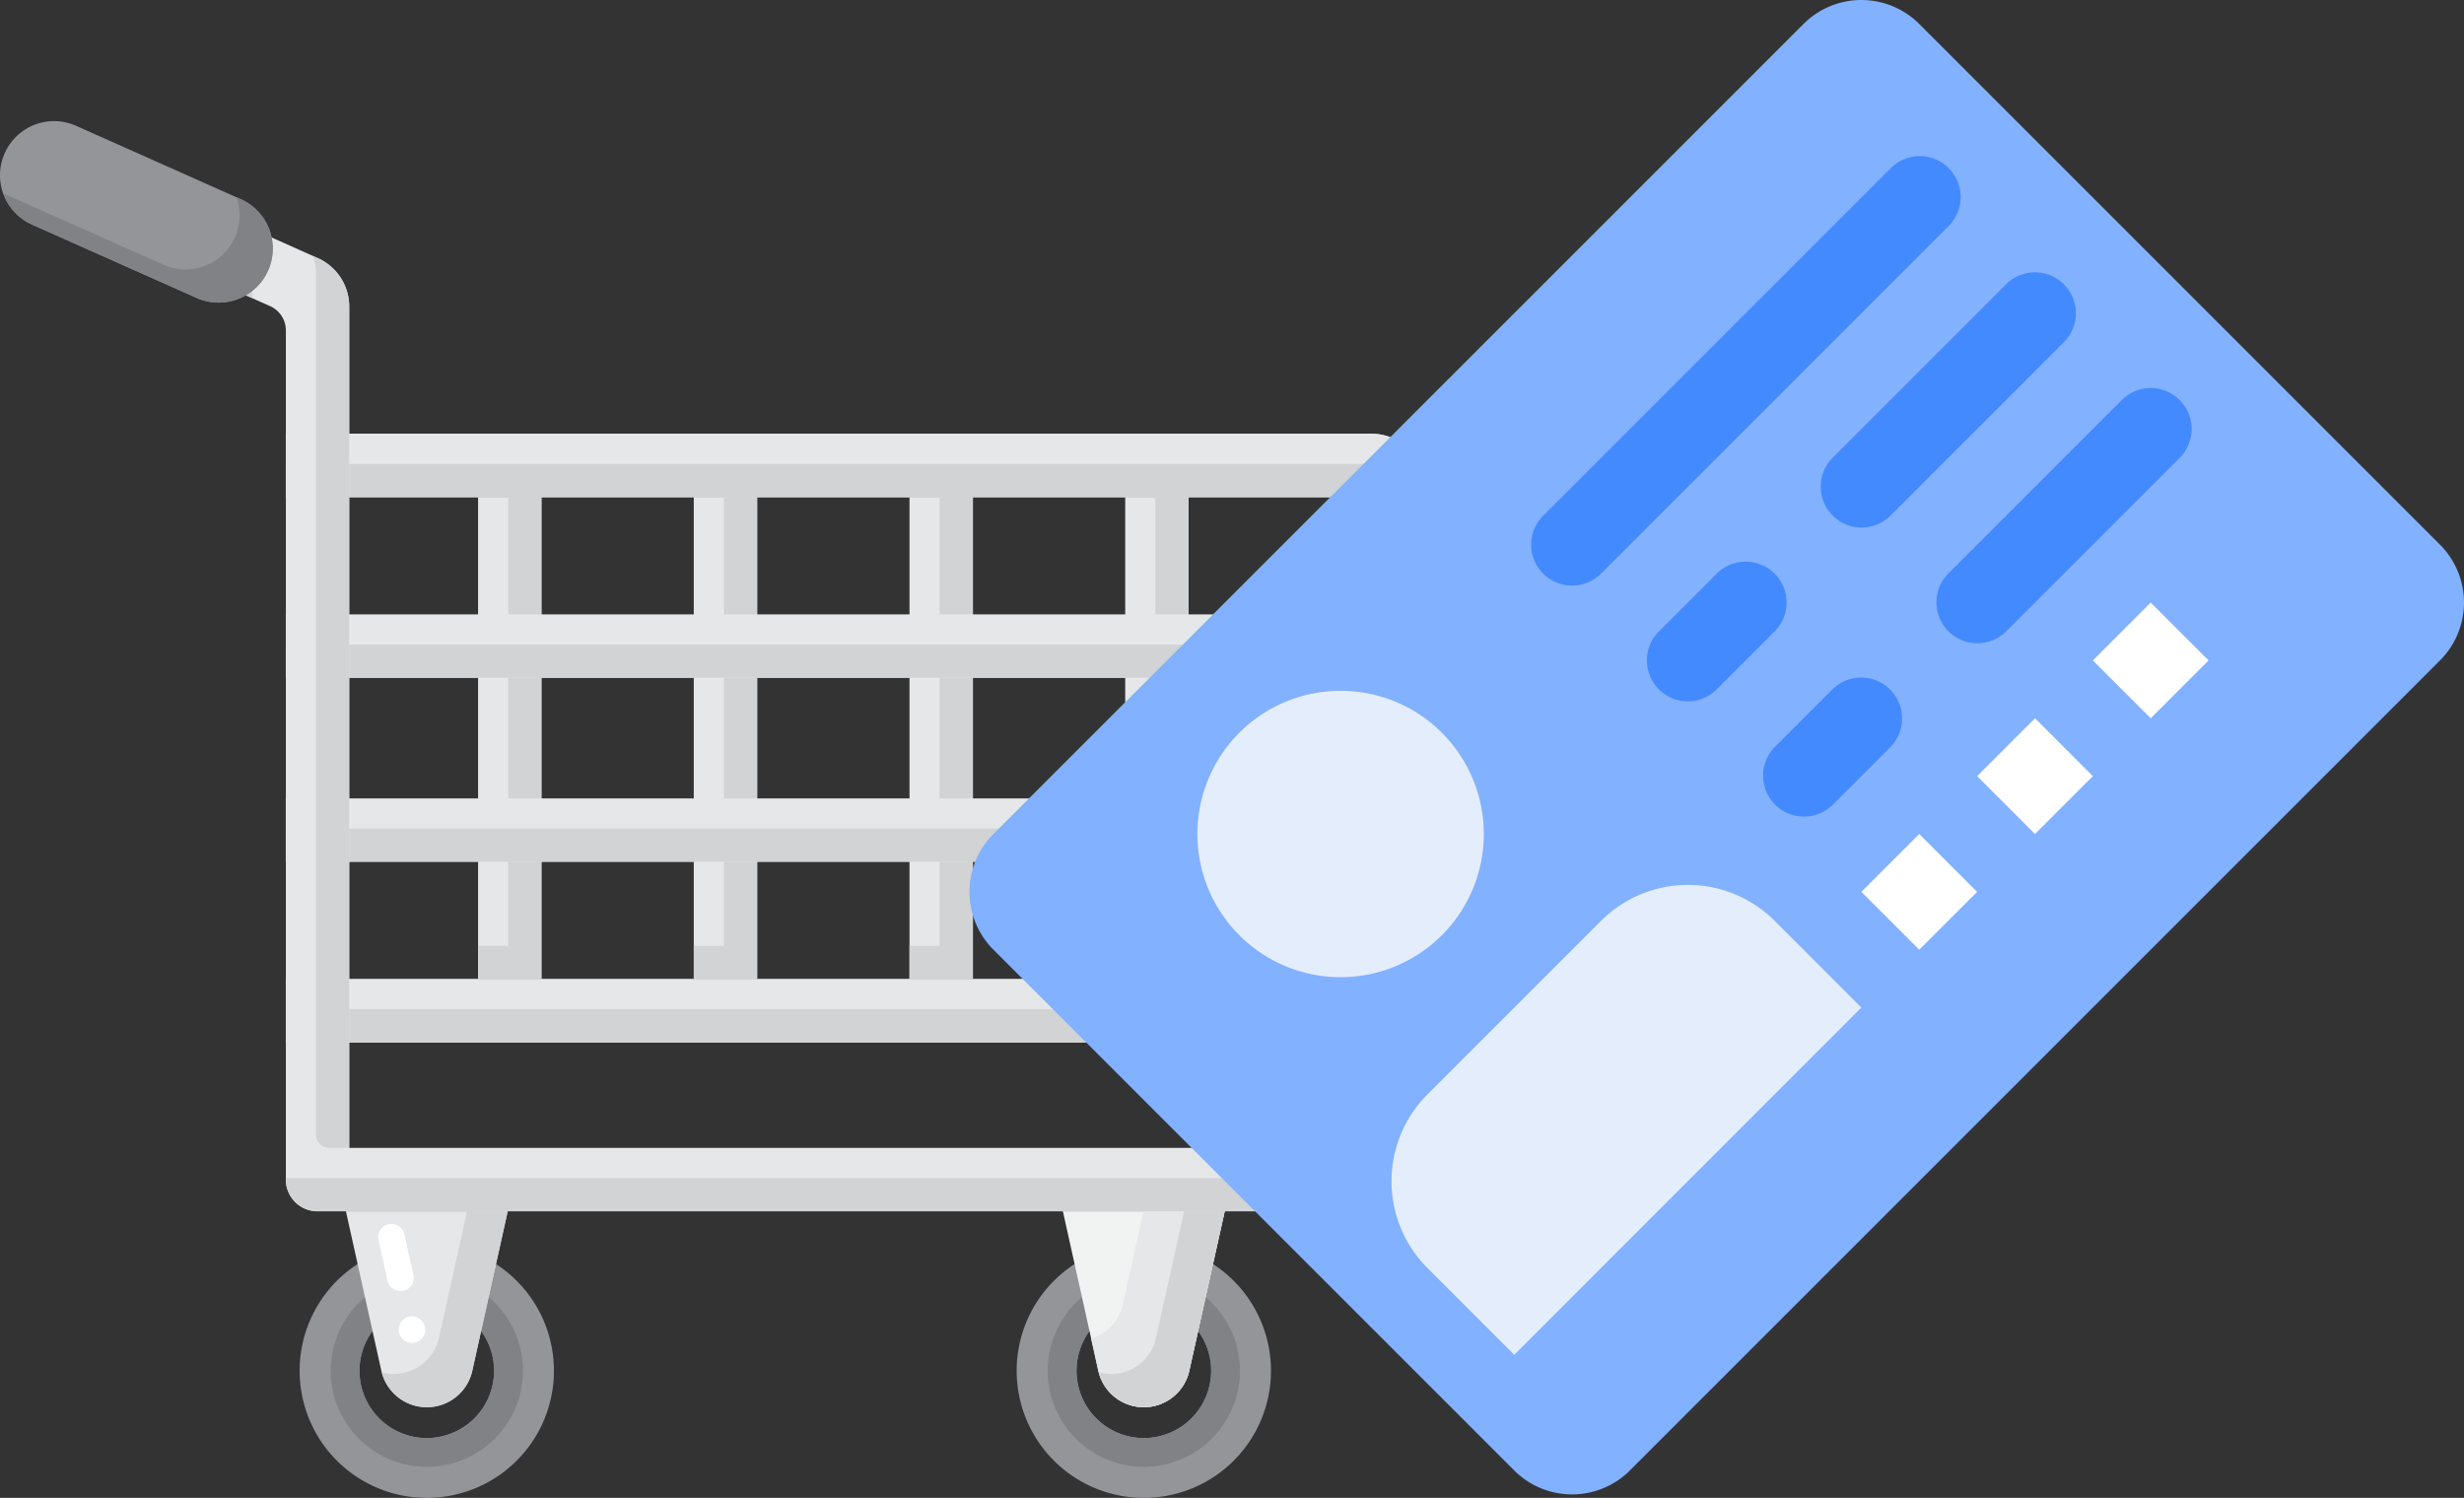 <svg xmlns="http://www.w3.org/2000/svg" width="173.333" height="105.377" viewBox="0 0 173.333 105.377">
  <rect x="0" y="0" width="173.333" height="105.377" fill="#333333" stroke="none"/>
  <g id="Group_609" data-name="Group 609" transform="translate(-1358.456 -4033.041)">
    <g id="Group_499" data-name="Group 499" transform="translate(1358.456 4041.563)">
      <g id="Group_471" data-name="Group 471" transform="translate(21.078 76.694)">
        <g id="Group_459" data-name="Group 459">
          <g id="Group_458" data-name="Group 458">
            <g id="Group_454" data-name="Group 454" transform="translate(0 2.272)">
              <g id="Group_453" data-name="Group 453">
                <g id="Group_451" data-name="Group 451">
                  <path id="Path_4716" data-name="Path 4716" d="M1660.015,554.278a8.945,8.945,0,1,0,8.945,8.945A8.945,8.945,0,0,0,1660.015,554.278Zm0,13.68a4.735,4.735,0,1,1,4.734-4.736A4.736,4.736,0,0,1,1660.015,567.958Z" transform="translate(-1651.07 -554.278)" fill="#939598"/>
                </g>
                <g id="Group_452" data-name="Group 452" transform="translate(2.184 2.184)">
                  <path id="Path_4717" data-name="Path 4717" d="M1659.2,555.645a6.761,6.761,0,1,0,6.761,6.762A6.761,6.761,0,0,0,1659.2,555.645Zm0,11.5a4.735,4.735,0,1,1,4.734-4.736A4.736,4.736,0,0,1,1659.2,567.141Z" transform="translate(-1652.437 -555.645)" fill="#808285"/>
                </g>
              </g>
            </g>
            <g id="Group_455" data-name="Group 455" transform="translate(3.252)">
              <path id="Path_4718" data-name="Path 4718" d="M1658.8,566.64a3.281,3.281,0,0,1-3.2-2.568l-2.491-11.216h11.384L1662,564.073A3.277,3.277,0,0,1,1658.8,566.64Z" transform="translate(-1653.105 -552.856)" fill="#e6e7e8"/>
            </g>
            <g id="Group_456" data-name="Group 456" transform="translate(5.524 0.882)">
              <path id="Path_4719" data-name="Path 4719" d="M1656.911,561.785a.951.951,0,0,1-.917-.729.936.936,0,0,1,.711-1.117.955.955,0,0,1,1.117.711.935.935,0,0,1-.711,1.112.765.765,0,0,1-.2.022Zm-.813-3.649a.941.941,0,0,1-.912-.729l-.635-2.865a.935.935,0,0,1,.121-.7.924.924,0,0,1,.588-.407.941.941,0,0,1,1.112.706l.636,2.865a.92.92,0,0,1-.121.7.91.91,0,0,1-.59.412.761.761,0,0,1-.2.022Z" transform="translate(-1654.527 -553.408)" fill="#fff"/>
            </g>
            <g id="Group_457" data-name="Group 457" transform="translate(5.779)">
              <path id="Path_4720" data-name="Path 4720" d="M1660.688,552.856l-1.972,8.879a3.278,3.278,0,0,1-3.2,2.569,3.245,3.245,0,0,1-.829-.118,3.273,3.273,0,0,0,6.365-.114l2.491-11.216Z" transform="translate(-1654.687 -552.856)" fill="#d1d3d4"/>
            </g>
          </g>
        </g>
        <g id="Group_470" data-name="Group 470" transform="translate(50.441)">
          <g id="Group_469" data-name="Group 469">
            <g id="Group_465" data-name="Group 465" transform="translate(0 2.272)">
              <g id="Group_464" data-name="Group 464">
                <g id="Group_460" data-name="Group 460">
                  <path id="Path_4721" data-name="Path 4721" d="M1691.584,554.278a8.945,8.945,0,1,0,8.944,8.945A8.945,8.945,0,0,0,1691.584,554.278Zm0,13.68a4.735,4.735,0,1,1,4.736-4.736A4.736,4.736,0,0,1,1691.584,567.958Z" transform="translate(-1682.639 -554.278)" fill="#939598"/>
                </g>
                <g id="Group_461" data-name="Group 461" transform="translate(2.184 2.184)">
                  <path id="Path_4722" data-name="Path 4722" d="M1690.767,555.645a6.761,6.761,0,1,0,6.76,6.762A6.761,6.761,0,0,0,1690.767,555.645Zm0,11.5a4.735,4.735,0,1,1,4.736-4.736A4.736,4.736,0,0,1,1690.767,567.141Z" transform="translate(-1684.006 -555.645)" fill="#808285"/>
                </g>
                <g id="Group_462" data-name="Group 462" transform="translate(6.377 6.378)">
                  <ellipse id="Ellipse_99" data-name="Ellipse 99" cx="2.567" cy="2.567" rx="2.567" ry="2.567" fill="#bcbec0"/>
                </g>
                <g id="Group_463" data-name="Group 463" transform="translate(7.382 7.382)">
                  <ellipse id="Ellipse_100" data-name="Ellipse 100" cx="1.563" cy="1.563" rx="1.563" ry="1.563" fill="#d1d3d4"/>
                </g>
              </g>
            </g>
            <g id="Group_466" data-name="Group 466" transform="translate(3.251)">
              <path id="Path_4723" data-name="Path 4723" d="M1690.367,566.64a3.278,3.278,0,0,1-3.2-2.568l-2.493-11.216h11.385l-2.491,11.216a3.277,3.277,0,0,1-3.2,2.568Z" transform="translate(-1684.674 -552.856)" fill="#f1f2f2"/>
            </g>
            <g id="Group_467" data-name="Group 467" transform="translate(5.241)">
              <path id="Path_4724" data-name="Path 4724" d="M1689.6,552.856l-1.452,6.543a3.272,3.272,0,0,1-2.232,2.413l.5,2.261a3.279,3.279,0,0,0,6.4,0l2.491-11.216Z" transform="translate(-1685.919 -552.856)" fill="#e6e7e8"/>
            </g>
            <g id="Group_468" data-name="Group 468" transform="translate(5.779)">
              <path id="Path_4725" data-name="Path 4725" d="M1692.259,552.856l-1.974,8.879a3.231,3.231,0,0,1-4.03,2.451,3.275,3.275,0,0,0,6.368-.114l2.491-11.216Z" transform="translate(-1686.256 -552.856)" fill="#d1d3d4"/>
            </g>
          </g>
        </g>
      </g>
      <g id="Group_472" data-name="Group 472" transform="translate(20.106 21.99)">
        <path id="Path_4726" data-name="Path 4726" d="M1726.82,518.619h-76.359v4.459h75.569l-7.562,33.909h-68.007v4.458h68.476a3.739,3.739,0,0,0,3.647-2.924l7.885-35.35a3.74,3.74,0,0,0-3.649-4.552Z" transform="translate(-1650.461 -518.619)" fill="#e6e7e8"/>
      </g>
      <g id="Group_473" data-name="Group 473" transform="translate(20.106 21.99)">
        <path id="Path_4727" data-name="Path 4727" d="M1726.82,518.619h-76.359v4.459h75.569l-7.562,33.909h-68.007v4.458h68.476a3.739,3.739,0,0,0,3.647-2.924l7.885-35.35a3.74,3.74,0,0,0-3.649-4.552Z" transform="translate(-1650.461 -518.619)" fill="#e6e7e8"/>
      </g>
      <g id="Group_475" data-name="Group 475" transform="translate(20.106 24.114)">
        <g id="Group_474" data-name="Group 474">
          <path id="Path_4728" data-name="Path 4728" d="M1726.553,519.948h-76.092v2.336h75.571Z" transform="translate(-1650.461 -519.948)" fill="#d1d3d4"/>
        </g>
      </g>
      <g id="Group_477" data-name="Group 477" transform="translate(20.106 22.192)">
        <g id="Group_476" data-name="Group 476">
          <path id="Path_4729" data-name="Path 4729" d="M1728.022,518.745a3.7,3.7,0,0,1,.11,2.015l-7.884,35.35a3.74,3.74,0,0,1-3.649,2.924h-66.138v2.336h68.476a3.739,3.739,0,0,0,3.647-2.924l7.885-35.35A3.739,3.739,0,0,0,1728.022,518.745Z" transform="translate(-1650.461 -518.745)" fill="#d1d3d4"/>
        </g>
      </g>
      <g id="Group_486" data-name="Group 486" transform="translate(33.631 26.45)">
        <g id="Group_478" data-name="Group 478">
          <path id="Path_4730" data-name="Path 4730" d="M1658.926,521.41h4.458v33.909h-4.458Z" transform="translate(-1658.926 -521.41)" fill="#e6e7e8"/>
        </g>
        <g id="Group_479" data-name="Group 479">
          <path id="Path_4731" data-name="Path 4731" d="M1661.048,521.41v31.571h-2.122v2.338h4.458V521.41Z" transform="translate(-1658.926 -521.41)" fill="#d1d3d4"/>
        </g>
        <g id="Group_480" data-name="Group 480" transform="translate(15.174)">
          <path id="Path_4732" data-name="Path 4732" d="M1668.423,521.41h4.458v33.909h-4.458Z" transform="translate(-1668.423 -521.41)" fill="#e6e7e8"/>
        </g>
        <g id="Group_481" data-name="Group 481" transform="translate(15.174)">
          <path id="Path_4733" data-name="Path 4733" d="M1670.545,521.41v31.571h-2.122v2.338h4.458V521.41Z" transform="translate(-1668.423 -521.41)" fill="#d1d3d4"/>
        </g>
        <g id="Group_482" data-name="Group 482" transform="translate(30.349)">
          <path id="Path_4734" data-name="Path 4734" d="M1677.92,521.41h4.459v33.909h-4.459Z" transform="translate(-1677.92 -521.41)" fill="#e6e7e8"/>
        </g>
        <g id="Group_483" data-name="Group 483" transform="translate(30.349)">
          <path id="Path_4735" data-name="Path 4735" d="M1680.042,521.41v31.571h-2.122v2.338h4.459V521.41Z" transform="translate(-1677.92 -521.41)" fill="#d1d3d4"/>
        </g>
        <g id="Group_484" data-name="Group 484" transform="translate(45.523)">
          <path id="Path_4736" data-name="Path 4736" d="M1687.417,521.41h4.459v33.909h-4.459Z" transform="translate(-1687.417 -521.41)" fill="#e6e7e8"/>
        </g>
        <g id="Group_485" data-name="Group 485" transform="translate(45.523)">
          <path id="Path_4737" data-name="Path 4737" d="M1689.541,521.41v31.571h-2.123v2.338h4.459V521.41Z" transform="translate(-1687.417 -521.41)" fill="#d1d3d4"/>
        </g>
      </g>
      <g id="Group_491" data-name="Group 491" transform="translate(20.106 34.702)">
        <g id="Group_487" data-name="Group 487">
          <path id="Path_4738" data-name="Path 4738" d="M1724.19,526.575h-73.729v4.458H1723.2Z" transform="translate(-1650.461 -526.575)" fill="#e6e7e8"/>
        </g>
        <g id="Group_488" data-name="Group 488">
          <path id="Path_4739" data-name="Path 4739" d="M1721.333,526.575l-.473,2.122h-70.4v2.336H1723.2l.994-4.458Z" transform="translate(-1650.461 -526.575)" fill="#d1d3d4"/>
        </g>
        <g id="Group_489" data-name="Group 489" transform="translate(0 12.944)">
          <path id="Path_4740" data-name="Path 4740" d="M1721.3,534.676h-70.842v4.459h69.848Z" transform="translate(-1650.461 -534.676)" fill="#e6e7e8"/>
        </g>
        <g id="Group_490" data-name="Group 490" transform="translate(0 12.944)">
          <path id="Path_4741" data-name="Path 4741" d="M1718.446,534.676l-.473,2.123h-67.512v2.336h69.848l.994-4.459Z" transform="translate(-1650.461 -534.676)" fill="#d1d3d4"/>
        </g>
      </g>
      <g id="Group_492" data-name="Group 492" transform="translate(8.561 4.291)">
        <path id="Path_4742" data-name="Path 4742" d="M1723.943,575.486h-64.7V516.3a3.738,3.738,0,0,0-2.215-3.414l-11.972-5.343-1.815,4.073,10.435,4.65a1.869,1.869,0,0,1,1.109,1.708v59.742a2.229,2.229,0,0,0,2.229,2.23h67.03a2.231,2.231,0,0,0,2.219-2.449A2.3,2.3,0,0,0,1723.943,575.486Z" transform="translate(-1643.236 -507.542)" fill="#e6e7e8"/>
      </g>
      <g id="Group_496" data-name="Group 496" transform="translate(8.561 7.284)">
        <g id="Group_493" data-name="Group 493" transform="translate(13.45 2.2)">
          <path id="Path_4743" data-name="Path 4743" d="M1651.87,512.019v60.589a.934.934,0,0,0,.935.935h1.4V514.357a3.738,3.738,0,0,0-2.215-3.415l-.337-.15a3.7,3.7,0,0,1,.216,1.227Z" transform="translate(-1651.654 -510.792)" fill="#d1d3d4"/>
        </g>
        <g id="Group_494" data-name="Group 494">
          <path id="Path_4744" data-name="Path 4744" d="M1652.443,514.515a1.868,1.868,0,0,0-1.108-1.706l-7.616-3.394-.483,1.08,9.207,4.1Z" transform="translate(-1643.236 -509.415)" fill="#d1d3d4"/>
        </g>
        <g id="Group_495" data-name="Group 495" transform="translate(11.544 64.951)">
          <path id="Path_4745" data-name="Path 4745" d="M1721.939,552.075a2.3,2.3,0,0,0-2.315-2.01h-.016a2.228,2.228,0,0,1-2.224,2.122h-66.923v.107a2.229,2.229,0,0,0,2.229,2.231h67.029A2.231,2.231,0,0,0,1721.939,552.075Z" transform="translate(-1650.461 -550.065)" fill="#d1d3d4"/>
        </g>
      </g>
      <g id="Group_497" data-name="Group 497">
        <path id="Path_4746" data-name="Path 4746" d="M1638.209,507.113a3.8,3.8,0,0,1,5.024-1.927l11.576,5.158a3.8,3.8,0,1,1-3.1,6.95l-11.576-5.158A3.8,3.8,0,0,1,1638.209,507.113Z" transform="translate(-1637.878 -504.856)" fill="#939598"/>
      </g>
      <g id="Group_498" data-name="Group 498" transform="translate(0.224 5.079)">
        <path id="Path_4747" data-name="Path 4747" d="M1654.725,508.444l-.3-.136a3.8,3.8,0,0,1-5.131,4.75l-11.274-5.023a3.791,3.791,0,0,0,2.034,2.2l11.576,5.158a3.8,3.8,0,0,0,3.1-6.95Z" transform="translate(-1638.018 -508.035)" fill="#808285"/>
      </g>
    </g>
    <g id="Group_501" data-name="Group 501" transform="translate(1426.654 4033.041)">
      <path id="Path_4748" data-name="Path 4748" d="M1691.167,558.353l56.987-56.987a5.756,5.756,0,0,1,8.141,0L1792.929,538a5.756,5.756,0,0,1,0,8.141l-56.987,56.987a5.756,5.756,0,0,1-8.141,0l-36.635-36.635A5.756,5.756,0,0,1,1691.167,558.353Z" transform="translate(-1689.481 -499.68)" fill="#82b1ff"/>
      <path id="Path_4749" data-name="Path 4749" d="M1716.713,533.046a10.074,10.074,0,1,1-14.246,0A10.073,10.073,0,0,1,1716.713,533.046Z" transform="translate(-1683.482 -481.497)" fill="#e4edfb"/>
      <path id="Path_4750" data-name="Path 4750" d="M1741.117,547.273,1716.7,571.7l-6.107-6.105a8.637,8.637,0,0,1,0-12.212l12.212-12.212a8.637,8.637,0,0,1,12.212,0Z" transform="translate(-1678.375 -476.389)" fill="#e4edfb"/>
      <g id="Group_500" data-name="Group 500" transform="translate(39.513 11.018)">
        <path id="Path_4751" data-name="Path 4751" d="M1715.054,531.842l24.423-24.424a2.879,2.879,0,1,1,4.071,4.071l-24.424,24.424a2.878,2.878,0,0,1-4.07-4.071Z" transform="translate(-1714.21 -506.576)" fill="#448aff"/>
        <path id="Path_4752" data-name="Path 4752" d="M1720.148,529.322l4.07-4.07a2.878,2.878,0,0,1,4.071,4.07l-4.071,4.071a2.878,2.878,0,0,1-4.07-4.071Z" transform="translate(-1711.164 -495.915)" fill="#448aff"/>
        <path id="Path_4753" data-name="Path 4753" d="M1727.792,524.725,1740,512.515a2.878,2.878,0,1,1,4.071,4.07L1731.861,528.8a2.878,2.878,0,0,1-4.069-4.071Z" transform="translate(-1706.595 -503.53)" fill="#448aff"/>
        <path id="Path_4754" data-name="Path 4754" d="M1725.243,534.417l4.071-4.07a2.878,2.878,0,0,1,4.07,4.07l-4.07,4.071a2.879,2.879,0,0,1-4.071-4.071Z" transform="translate(-1708.118 -492.869)" fill="#448aff"/>
        <path id="Path_4755" data-name="Path 4755" d="M1732.887,529.822l12.21-12.212a2.878,2.878,0,0,1,4.071,4.07l-12.212,12.212a2.878,2.878,0,0,1-4.07-4.07Z" transform="translate(-1703.549 -500.484)" fill="#448aff"/>
      </g>
      <path id="Path_4756" data-name="Path 4756" d="M1738.94,530.281l4.07-4.071,4.071,4.071-4.071,4.071Z" transform="translate(-1659.914 -483.82)" fill="#fff"/>
      <path id="Path_4757" data-name="Path 4757" d="M1733.845,535.376l4.07-4.07,4.071,4.07-4.071,4.071Z" transform="translate(-1662.959 -480.773)" fill="#fff"/>
      <path id="Path_4758" data-name="Path 4758" d="M1728.749,540.471l4.071-4.07,4.071,4.07-4.071,4.071Z" transform="translate(-1666.006 -477.728)" fill="#fff"/>
    </g>
  </g>
</svg>
